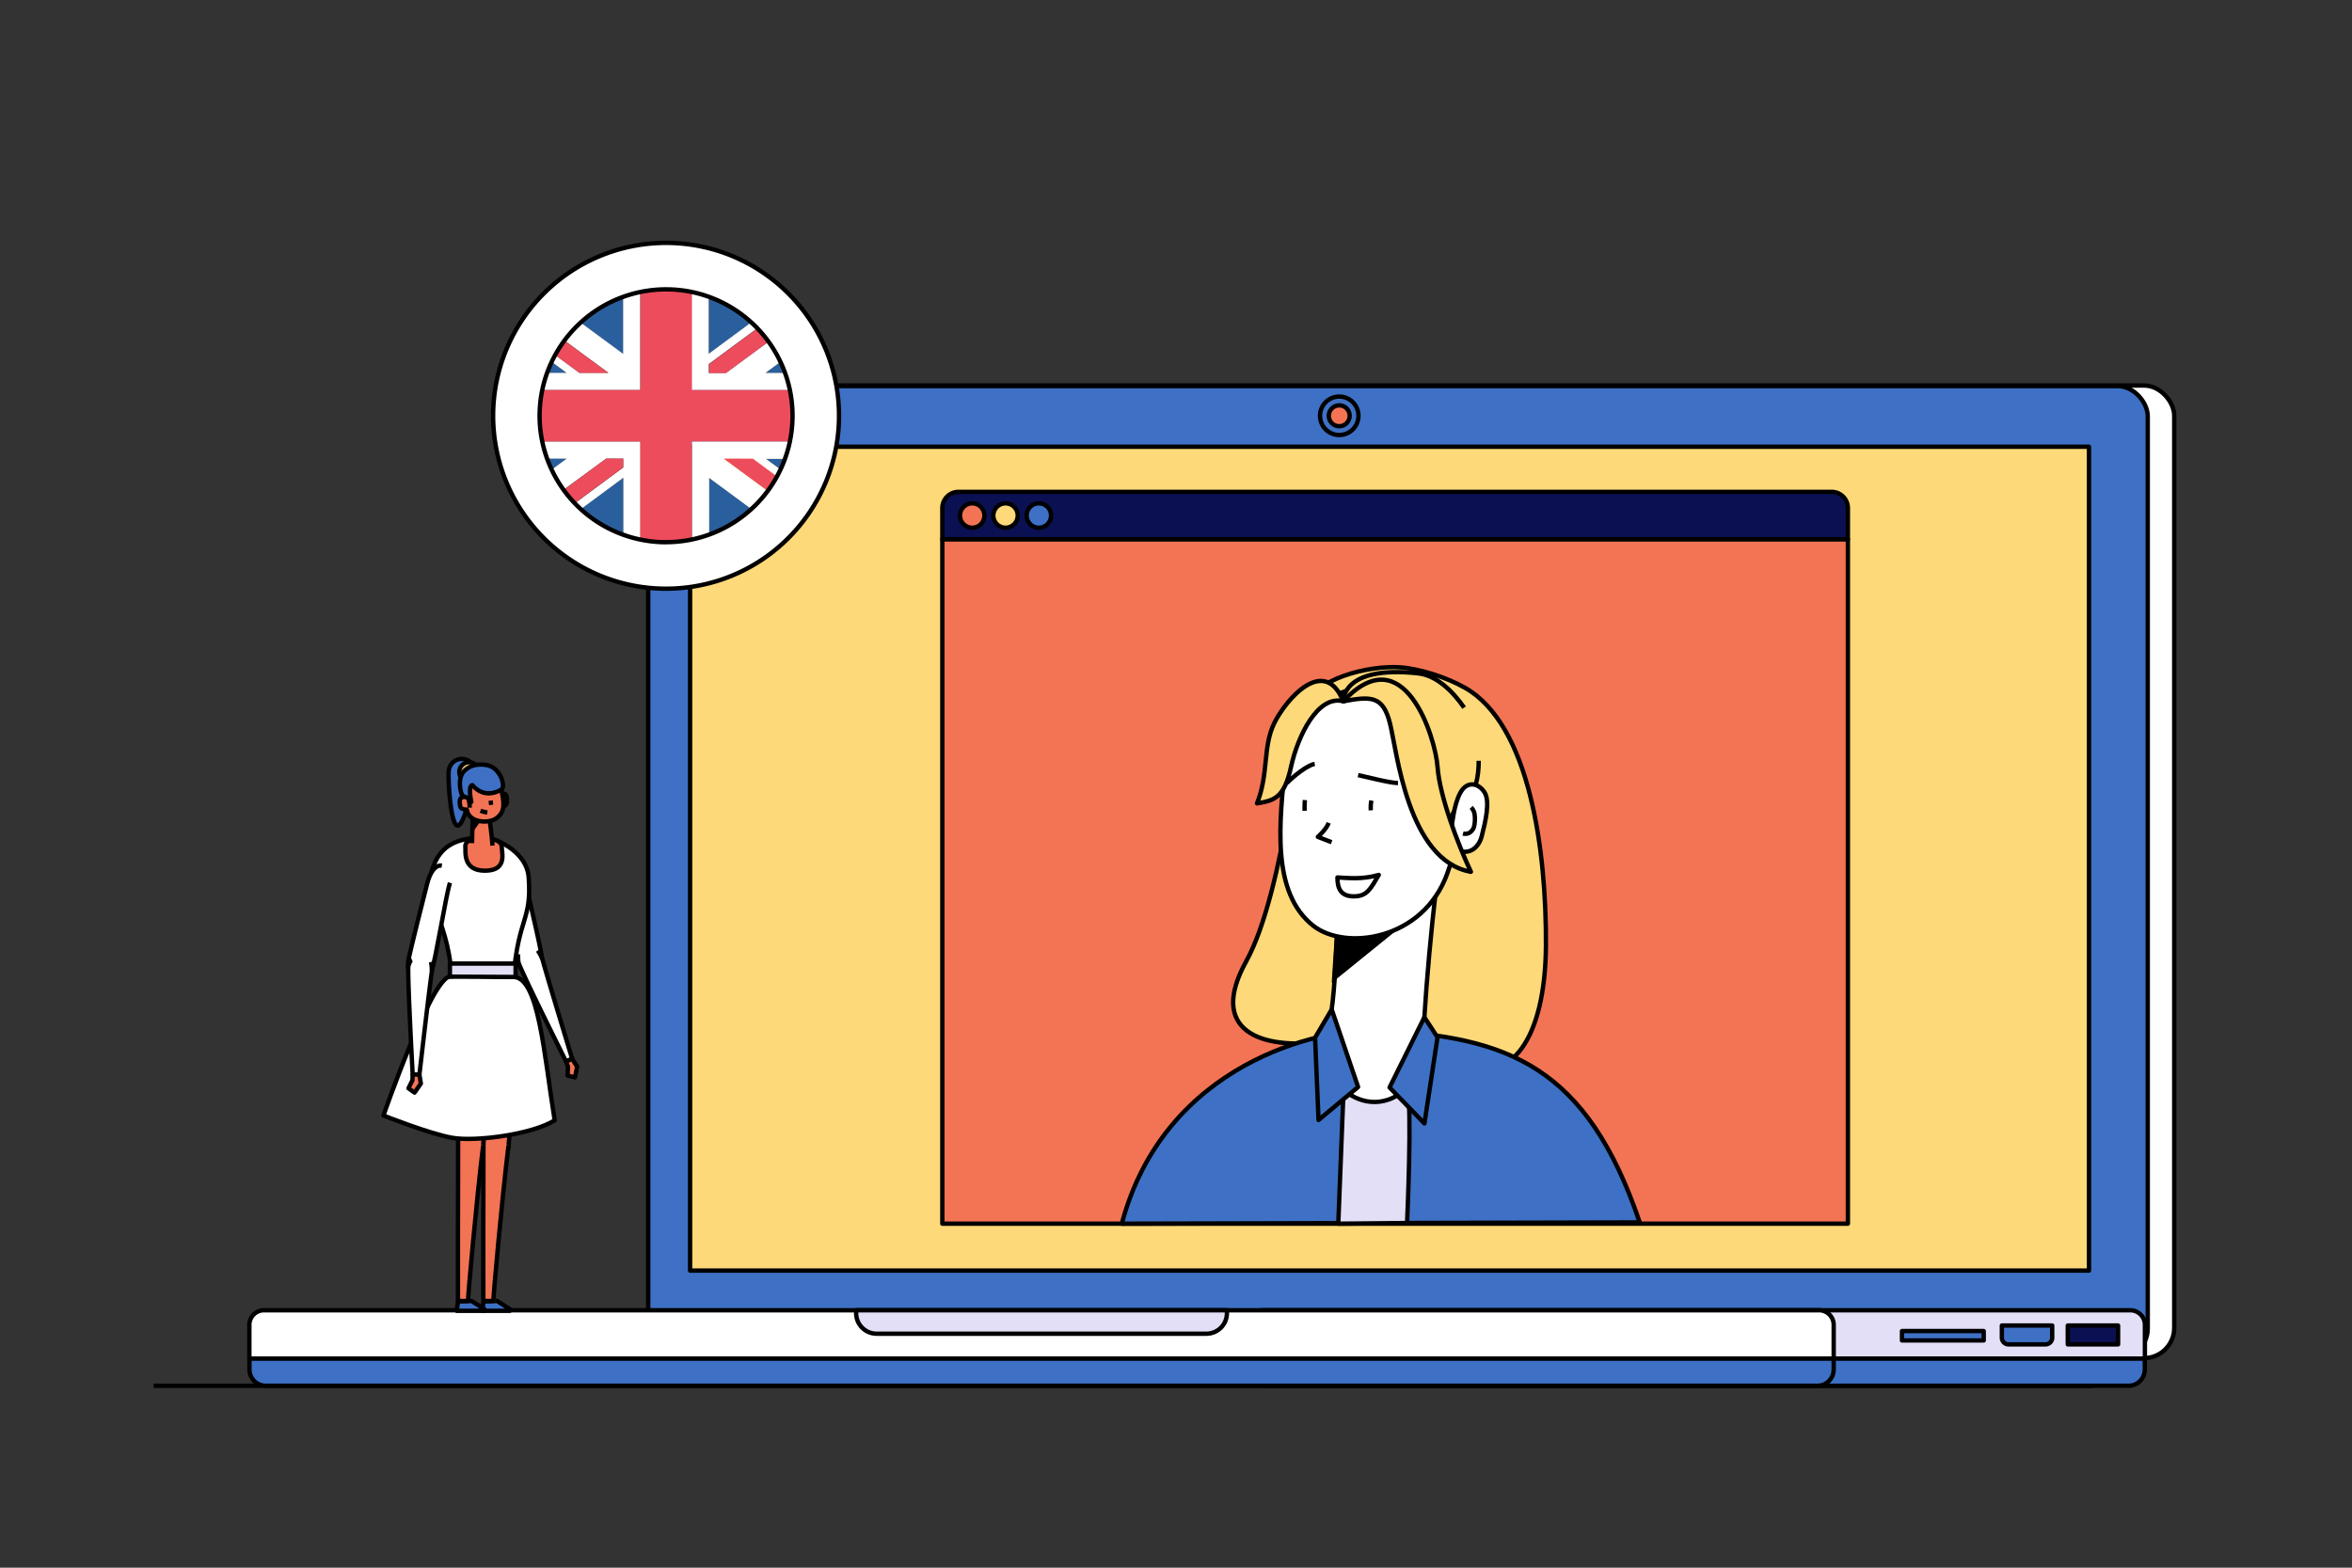 <svg xmlns="http://www.w3.org/2000/svg" viewBox="0 0 1080 720"><rect x="0" y="0" width="1080" height="720" fill="#333333" stroke="none"/><defs><style>.cls-1{fill:none;}.cls-1,.cls-2,.cls-3,.cls-4,.cls-5,.cls-6,.cls-7{stroke:#000;stroke-linejoin:round;stroke-width:2px;}.cls-2,.cls-9{fill:#fff;}.cls-3{fill:#3e71c5;}.cls-4{fill:#fed979;}.cls-5{fill:#e2dff7;}.cls-6{fill:#0a1052;}.cls-7{fill:#f37454;}.cls-8{fill:#2a5f9e;}.cls-10{fill:#ed4c5c;}</style></defs><g id="Calque_1" data-name="Calque 1"><line class="cls-1" x1="961.04" y1="636.45" x2="70.56" y2="636.45"/><rect class="cls-2" x="309.79" y="177.06" width="688.57" height="446.68" rx="13.86"/><rect class="cls-3" x="297.64" y="177.32" width="688.57" height="446.68" rx="13.86"/><rect class="cls-4" x="316.88" y="205.17" width="642.35" height="378.38"/><path class="cls-5" d="M580,601.77h398.2a6.7,6.7,0,0,1,6.7,6.7V624a0,0,0,0,1,0,0H573.25a0,0,0,0,1,0,0V608.47A6.7,6.7,0,0,1,580,601.77Z"/><path class="cls-3" d="M573.25,624h411.6a0,0,0,0,1,0,0v5a7.44,7.44,0,0,1-7.44,7.44H580.69a7.44,7.44,0,0,1-7.44-7.44v-5A0,0,0,0,1,573.25,624Z"/><path class="cls-2" d="M121.21,601.77H835.3a6.7,6.7,0,0,1,6.7,6.7V624a0,0,0,0,1,0,0H114.51a0,0,0,0,1,0,0V608.47A6.7,6.7,0,0,1,121.21,601.77Z"/><path class="cls-3" d="M114.51,624H842a0,0,0,0,1,0,0v5a7.44,7.44,0,0,1-7.44,7.44H122a7.44,7.44,0,0,1-7.44-7.44v-5A0,0,0,0,1,114.51,624Z"/><path class="cls-5" d="M393.13,601.77H563.38a0,0,0,0,1,0,0v1.35a9.42,9.42,0,0,1-9.42,9.42H402.55a9.42,9.42,0,0,1-9.42-9.42v-1.35A0,0,0,0,1,393.13,601.77Z"/><rect class="cls-3" x="873.36" y="611.31" width="37.53" height="4.33"/><path class="cls-3" d="M919.24,608.78h23.1a0,0,0,0,1,0,0v5.6a3.06,3.06,0,0,1-3.06,3.06h-17a3.06,3.06,0,0,1-3.06-3.06v-5.6A0,0,0,0,1,919.24,608.78Z"/><rect class="cls-6" x="949.49" y="608.78" width="23.1" height="8.66"/><circle class="cls-3" cx="614.96" cy="190.96" r="8.83"/><circle class="cls-7" cx="614.96" cy="190.96" r="4.8"/><rect class="cls-7" x="432.7" y="247.64" width="415.82" height="314.37"/><path class="cls-6" d="M440.16,225.89h400.9a7.46,7.46,0,0,1,7.46,7.46v14.29a0,0,0,0,1,0,0H432.7a0,0,0,0,1,0,0V233.36A7.46,7.46,0,0,1,440.16,225.89Z"/><circle class="cls-7" cx="446.42" cy="236.77" r="5.61"/><circle class="cls-4" cx="461.72" cy="236.77" r="5.61"/><circle class="cls-3" cx="477.02" cy="236.77" r="5.61"/><path class="cls-8" d="M286.17,246.62V219.43l-20.29,15A59,59,0,0,0,286.17,246.62Z"/><path class="cls-8" d="M325.53,246.62a59.06,59.06,0,0,0,20.35-12.28l-20.34-15Z"/><path class="cls-8" d="M250.19,210.64a57.86,57.86,0,0,0,2.32,5.63l7.66-5.63Z"/><path class="cls-8" d="M351.53,210.64l7.66,5.64a59.16,59.16,0,0,0,2.33-5.64Z"/><path class="cls-9" d="M289,202.76H248a58.08,58.08,0,0,0,2.19,7.88h10l-7.66,5.63a59.63,59.63,0,0,0,5.49,9.25l20.31-14.88h7.86v4.07l-23,17c.88.93,1.79,1.84,2.74,2.71l20.29-15v27.19a59.43,59.43,0,0,0,7.87,2.19V202.76h-5Z"/><path class="cls-9" d="M363.7,202.76h-46v46.05a57.55,57.55,0,0,0,7.87-2.19V219.39l20.34,15a58.38,58.38,0,0,0,7.4-8.23l-21-15.47h13.32l11.93,8.79h0q.85-1.55,1.62-3.15l-7.66-5.64h10A58.05,58.05,0,0,0,363.7,202.76Z"/><path class="cls-10" d="M258.07,225.61a60,60,0,0,0,5,6l.06.06,23-17v-4.07h-7.78Z"/><path class="cls-10" d="M332.34,210.64l21,15.44c.73-1,1.43-2,2.09-3l.31-.47c.65-1,1.28-2.08,1.87-3.15l-11.93-8.79Z"/><path class="cls-8" d="M325.53,135.29v27.19l20.3-15A59.07,59.07,0,0,0,325.53,135.29Z"/><path class="cls-8" d="M286.17,135.29a59,59,0,0,0-20.35,12.28l20.35,15Z"/><path class="cls-8" d="M361.52,171.28a60.72,60.72,0,0,0-2.33-5.64l-7.65,5.64Z"/><path class="cls-8" d="M260.17,171.28l-7.66-5.64a57,57,0,0,0-2.32,5.64Z"/><path class="cls-9" d="M322.66,179.15h41a57.52,57.52,0,0,0-2.18-7.87h-10l7.65-5.64a58.85,58.85,0,0,0-5.49-9.25l-20.3,14.89h-7.87V167.2l23-17c-.89-.93-1.8-1.84-2.75-2.71l-20.29,15V135.29a59,59,0,0,0-7.87-2.19v46.05h5Z"/><path class="cls-9" d="M248,179.15h46V133.1a59.43,59.43,0,0,0-7.87,2.19v27.23l-20.35-15a59.73,59.73,0,0,0-7.4,8.24l21,15.47H266.06l-11.93-8.8h0c-.57,1-1.11,2.08-1.62,3.16l7.66,5.64h-10A57.55,57.55,0,0,0,248,179.15Z"/><path class="cls-10" d="M353.63,156.31a57.72,57.72,0,0,0-5-6l-.05-.06-23,17v4.08h7.78Z"/><path class="cls-10" d="M279.36,171.28l-21-15.45c-.73,1-1.42,2-2.09,3l-.3.47c-.65,1-1.28,2.08-1.88,3.15l11.93,8.8Z"/><path class="cls-10" d="M363.7,179.15h-46V133.1a59.69,59.69,0,0,0-23.62,0v46.05H248a59.15,59.15,0,0,0,0,23.61h46v46.05a59.69,59.69,0,0,0,23.62,0V202.76h46a59.15,59.15,0,0,0,0-23.61Z"/><path class="cls-2" d="M305.85,111.55A79.41,79.41,0,1,0,385.26,191,79.4,79.4,0,0,0,305.85,111.55Zm0,137.48A58.07,58.07,0,1,1,363.92,191,58.07,58.07,0,0,1,305.85,249Z"/><path class="cls-4" d="M572.25,441.48c-17.62,31.85,6.23,40.95,36.62,36.89s43.38.3,63.82,10.05,36.88-10.61,37.17-54-7.34-101.75-37.28-118.61c-8.51-4.79-20.74-8.72-29.76-9.33-13.84-.93-40,4.81-44.91,19.82C597.91,326.31,589.87,409.62,572.25,441.48Z"/><path class="cls-3" d="M515.11,562c19.71-74,91.55-89.93,117.13-88.77,60.51,2.75,96.43,16.66,120.69,88.18Z"/><path class="cls-2" d="M608.34,481.41c7.19-32,3.2-48.92,9.29-85.84,5.39-32.75,46.54-21.14,46.54-21.14-3.91,20.57-9.61,74.1-10.84,106.92-3.06,23.79-22.08,35.53-22.08,35.53S606,499,608.34,481.41Z"/><polygon points="649 405.43 643.86 425.19 611.5 451.39 612.87 430.35 649 405.43"/><path class="cls-2" d="M674.15,352.62c-2.45,21.69-4.32,34-9.59,48.58-11.15,30.85-46.92,35.46-61.49,24C583.69,410,587.29,378.1,590.44,349c2.68-24.75,29.48-38.74,55.79-32.62S676,336.22,674.15,352.62Z"/><path class="cls-4" d="M672.3,325c-4.78-6.94-12.33-14.77-21-15.73-35.51-3.91-34.46,12.81-34.46,12.81,16.8-6.06,32.73,6.21,34.71,15.24s11.33,49.49,11.33,49.49S665.45,371,673,367c4.35-2.3,6-9.76,6-17.61"/><path class="cls-2" d="M614.12,403c5,.2,11.12,1.06,19-1.17-3.77,6.33-5.35,9.79-11.32,9.84C615.64,411.73,614.12,408.05,614.12,403Z"/><path class="cls-1" d="M629.71,367.67a17.41,17.41,0,0,0-.25,4.5"/><path class="cls-1" d="M599.17,367.45a47.91,47.91,0,0,0-.1,4.94"/><path class="cls-4" d="M590.94,359.66c2.46-2.65,9.27-8.32,12.76-8.79"/><path class="cls-4" d="M623.62,356c3,.57,14.44,3.63,18.31,3.63"/><path class="cls-2" d="M610.13,377.91c-1.24,3.22-5,6.44-5,6.44l6.32,2.47"/><path class="cls-5" d="M616.94,500.35c5.51,5.42,18,10,29.23-.8,2.4,8.12-.07,62.14-.07,62.14l-31.58.31Z"/><polygon class="cls-3" points="603.86 476.58 611.5 463.61 623.62 499.23 605.45 514.39 603.86 476.58"/><polygon class="cls-3" points="638.06 499.44 654.08 515.98 660.09 476.42 654.05 467.19 638.06 499.44"/><path class="cls-2" d="M666.23,381.2c-.94,3.87-.61,7.25,3.7,9.32s9-.76,10.47-6.53c1.6-6.3,4-15.92,1.22-20.17s-8.06-5.36-11.11.37S667,378,666.23,381.2Z"/><path class="cls-1" d="M671.78,382.79a3.78,3.78,0,0,0,4.09-1.32,4.34,4.34,0,0,0,.8-1.24,7,7,0,0,0,.4-1.66,15.2,15.2,0,0,0,.06-4.36,5.62,5.62,0,0,0-1.61-3.38"/><path class="cls-4" d="M616.82,322.09c-11.64-3.1-20.86,15.74-24,30.1s-7.7,15.46-15.63,16.78c5.5-13.71,2.53-26,8-37S608.18,300.82,616.82,322.09Z"/><path class="cls-4" d="M616.82,322.09c12.89-2.44,18.24-2.46,21.43,10.11s8.09,63.08,37.17,68.2c-5.92-12.49-14.39-34.83-15.33-48.21S644.74,291.94,616.82,322.09Z"/></g><g id="persos"><path class="cls-2" d="M240.33,399.7c.71,6.28,8.16,35.09,8.77,41.87s-9.66,8.42-12.19-2.42c-.7-3-5.37-30.86-6.06-35.37s-.36-9.21,2.92-10"/><path class="cls-2" d="M246.92,436.55a18.1,18.1,0,0,1,2.24,4.33c2.58,9.42,13.59,45.47,13.59,45.47l-2.85,1.1s-20-40-21.83-45.43a31.26,31.26,0,0,1-.21-3.75"/><polygon class="cls-7" points="259.9 487.45 260.82 489.9 260.63 493.99 264 494.81 265.03 489.91 262.75 486.35 259.9 487.45"/><polygon class="cls-3" points="222.04 597.7 228.26 597.51 234.13 601.25 234.13 602.01 221.44 602.01 222.04 597.7"/><polygon class="cls-3" points="210.33 597.7 216.54 597.51 222.42 601.25 222.42 602.01 209.72 602.01 210.33 597.7"/><path class="cls-7" d="M219.42,460.25c-1.11,11.43,2.62,52.12,2.61,62.27,0,14.27,10.69,12.19,11.5,3.64,1.64-17.33,3.09-46.45,1.64-60.52-.42-4.05-.69-8.35-4.53-10.15"/><path d="M227.8,463.14c-.1.43-7.48,45.42-7.48,45.42l-8-20.76,3.42-23.28,3-5.19Z"/><path class="cls-3" d="M221.69,448.67c8.13,0,15.34-.24,15.87,4.74,1.07,10,0,13.55-3.51,15.23-2.7,1.31-14.78,1-22.59.22-6.77-.72-7.72-10-7.65-14.9S213,448.72,221.69,448.67Z"/><path class="cls-7" d="M222,523.08c-.11,15.89-.07,74.43-.07,74.43h4.61c0-2.49,3.86-46.23,6.95-71.35"/><path class="cls-7" d="M223.5,465.64c.68,14.14,0,43.19-1.65,60.52-.81,8.55-11.5,10.63-11.49-3.64,0-10.15-3.72-50.84-2.62-62.27"/><path class="cls-7" d="M210.37,523.08c-.11,15.89-.08,74.43-.08,74.43h4.61c0-2.49,3.86-46.23,6.95-71.35"/><path class="cls-2" d="M207.54,448.67h28.23c2.37-27.78,8.44-25.68,7-45.63-.89-12.76-16.9-18.71-20.67-18.51-8.94.46-18.57,1.61-22.94,12.89C193,413.47,205.1,419,207.54,448.67Z"/><path class="cls-7" d="M217.76,385.46c-2.71.26-4.27,1.57-4.07,3.67s-1.26,10.74,9,10.74,7.74-8,7.74-10.57-2.33-3.58-4.94-3.84A69.63,69.63,0,0,0,217.76,385.46Z"/><path class="cls-7" d="M226.16,388.37c-.42-5.19-1.13-10.85-2.07-17.07-.84-5.52-7.22-3.56-7.22-3.56.61,3.46-.09,14-.11,19.5"/><path d="M217,372.83c-.1.16,0,9.4,0,9.4l4.51-6.13,1.26-5.23Z"/><path class="cls-3" d="M218,355.32c-.39,3.26-4.63,24.25-7.93,23.85s-4.42-22-4-25.3a6,6,0,0,1,12,1.45Z"/><circle class="cls-4" cx="215.39" cy="354.58" r="4.51"/><path class="cls-7" d="M228.31,368.92a22.05,22.05,0,0,1,.28-3.5c.17-.73,2.24-1.36,3.32-.7s.93,2.64.82,3.93a2.32,2.32,0,0,1-2.76,1.84C228.55,370.34,228.3,369.7,228.31,368.92Z"/><path class="cls-7" d="M213.15,363.33c.5,4.52.74,5.38,1.23,8.57.91,6,9.72,6.44,13.29,4.07,4.83-3.22,3.54-7.82,2.58-13.41-.89-5.11-6-8.07-11.4-6.8S212.77,359.91,213.15,363.33Z"/><path class="cls-1" d="M220.63,372.33a12.71,12.71,0,0,0,3.15.82"/><line class="cls-1" x1="224.44" y1="368.8" x2="226.38" y2="368.56"/><path class="cls-3" d="M212.1,365.1l4.33,3.21s-1.7-7.49.48-7.71c3.33,3.84,8,5.13,13.34,2,2-1.17-.29-10.07-6.69-11.2-3.44-.61-7.05-.27-9.89,2.18C209.2,357.41,212.1,365.1,212.1,365.1Z"/><path class="cls-7" d="M215.16,371.75c-1.35.3-3.59-.13-3.8-1.3s-.57-3.22.39-4,3-.34,3.29.35a12.17,12.17,0,0,1,.63,4.13"/><path class="cls-2" d="M206.59,448.5c-8.68.86-30.51,63.82-30.51,63.82s20.94,8.34,31.49,10.23,36.56-1.44,47.13-8c-4.92-30.53-7.32-65.82-18.93-65.84S215.26,447.63,206.59,448.5Z"/><path class="cls-2" d="M206.59,405.43c-1.87,6.05-6.53,35.35-8.68,41.83s-12.32,4.23-10.31-6.69c.56-3,7.4-30.43,8.57-34.84s3.36-8.63,6.72-8.18"/><path class="cls-2" d="M197.9,441.82a17.2,17.2,0,0,1,.34,4.82c-1.39,9.63-5.65,46.91-5.65,46.91l-3.09,0s-2.41-44.23-2-49.88c0,0,.8-2.6,1.6-2.94"/><polygon class="cls-7" points="189.5 493.52 189.38 496.12 187.56 499.82 190.35 501.81 193.26 497.66 192.59 493.55 189.5 493.52"/><polygon class="cls-5" points="206.59 448.54 206.59 442.54 236.76 442.54 236.76 448.7 206.59 448.54"/></g></svg>
